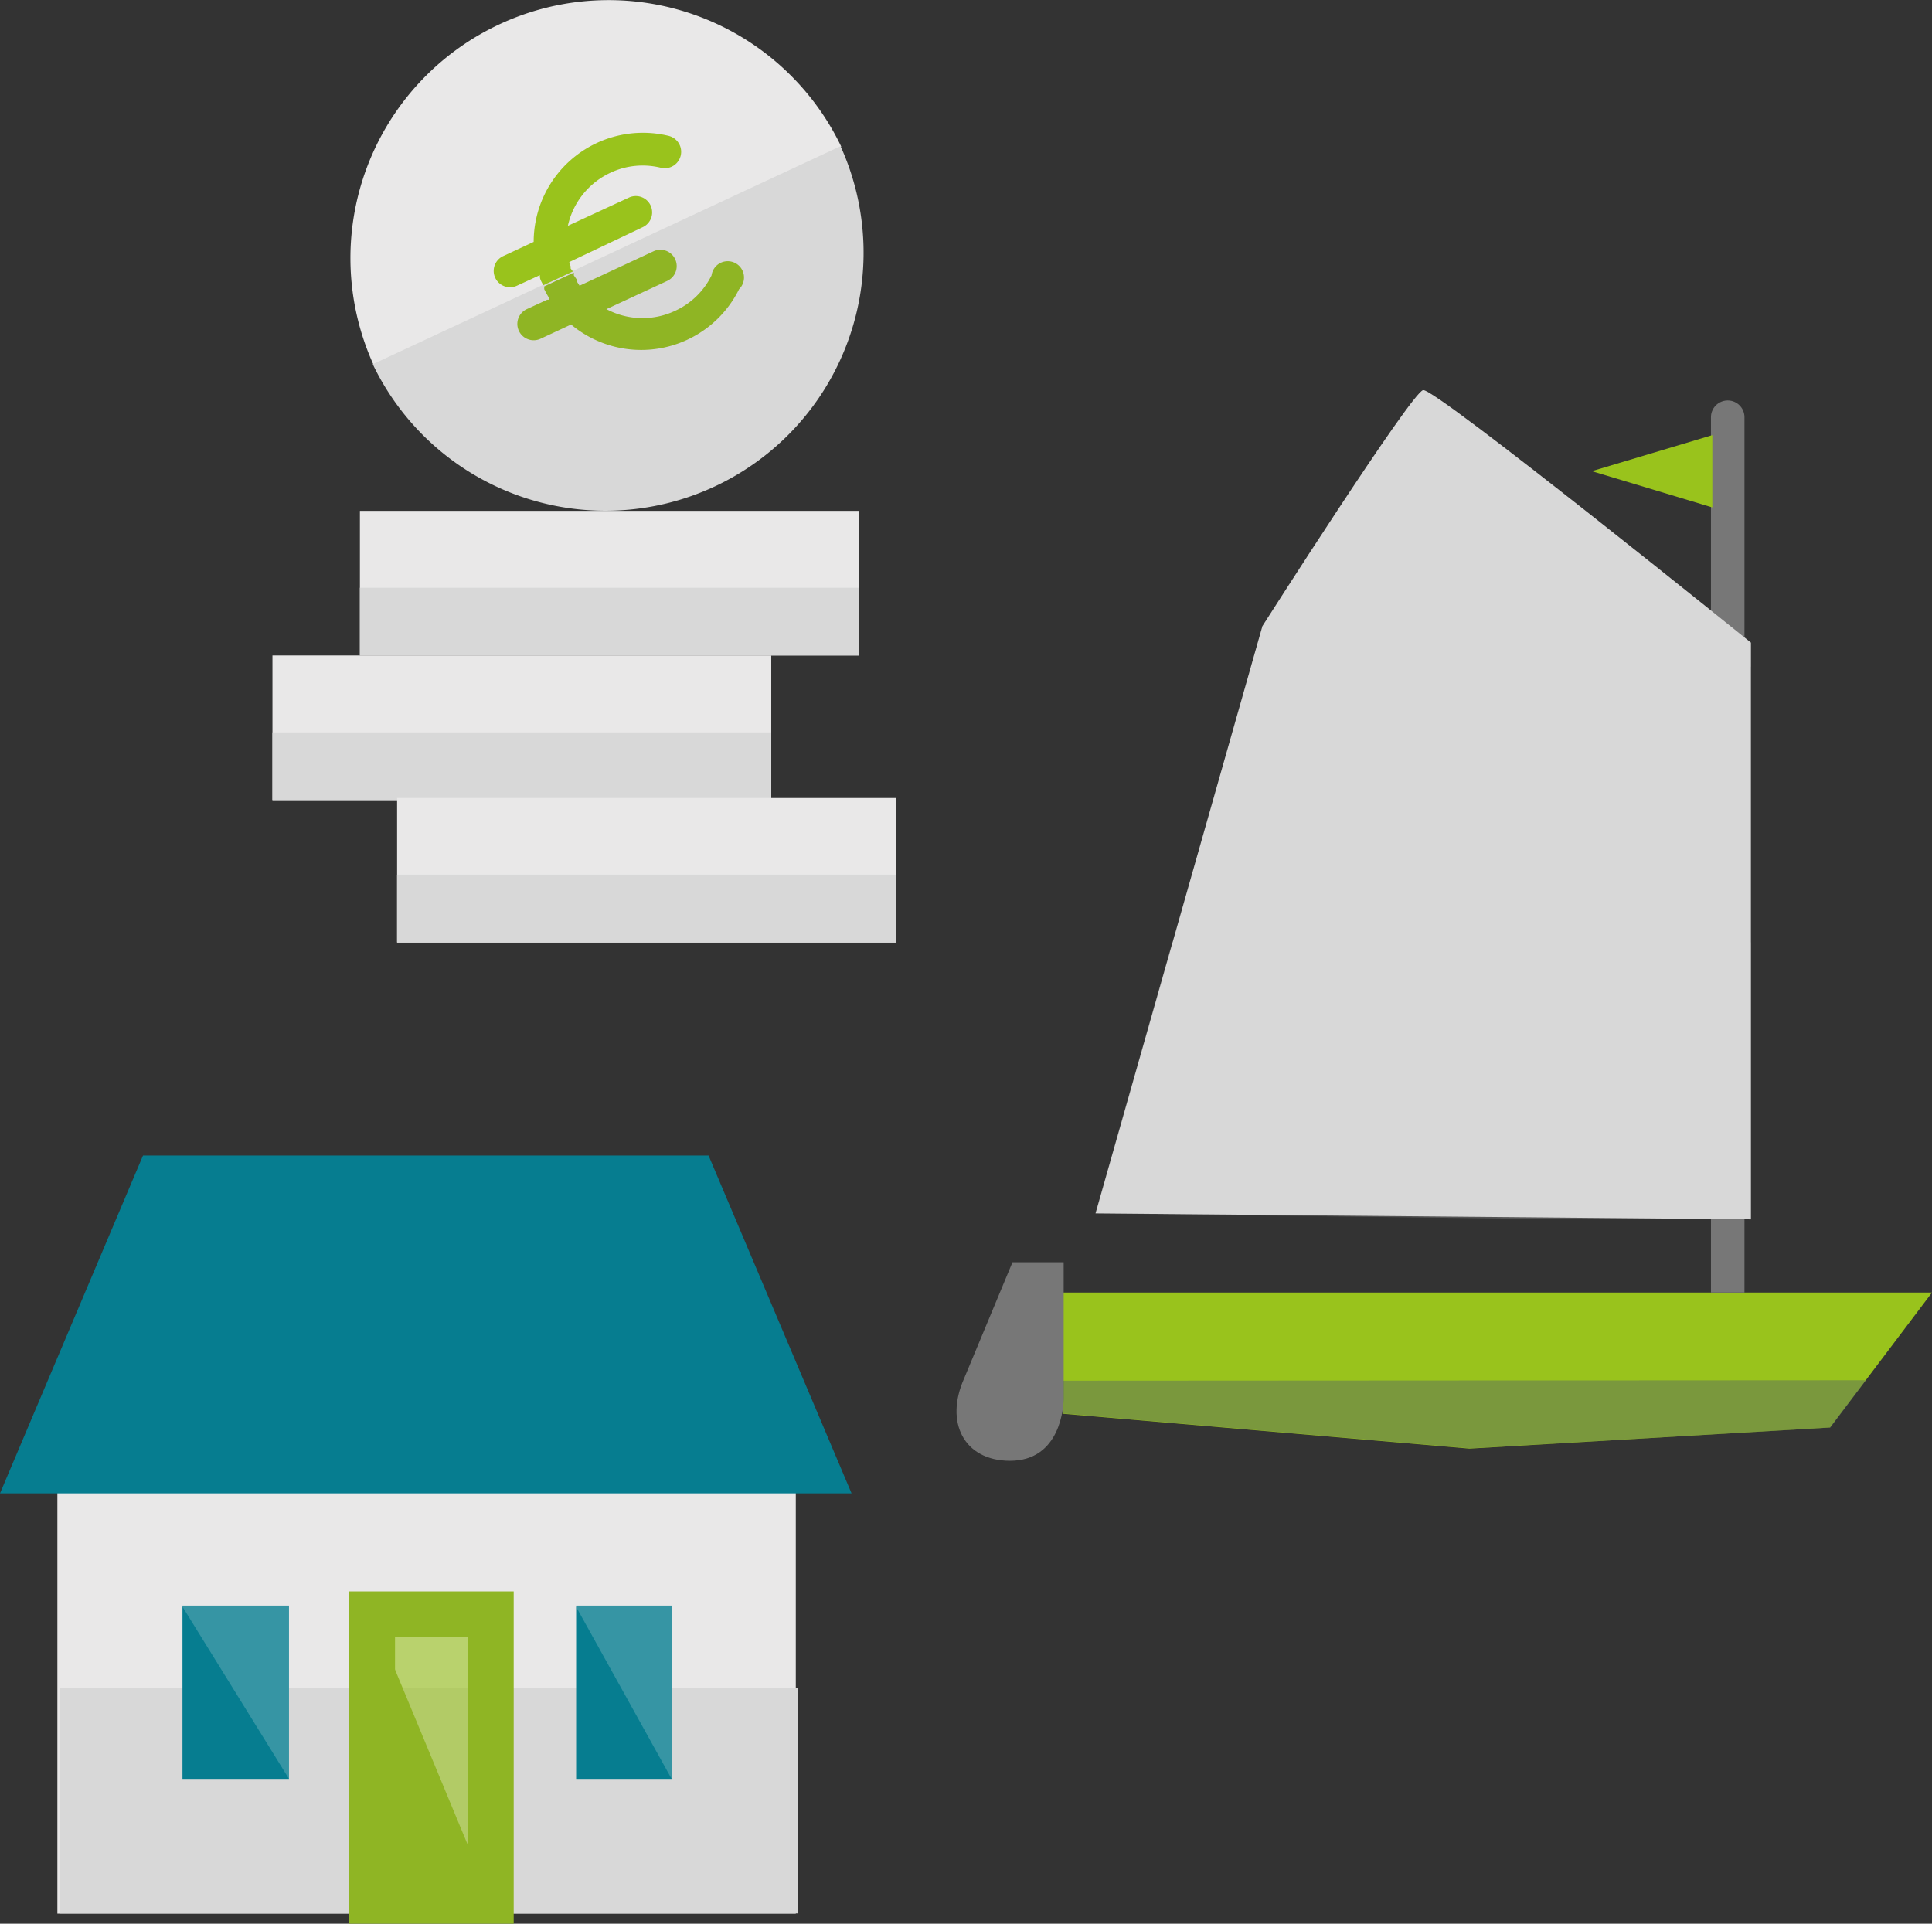 <svg xmlns="http://www.w3.org/2000/svg" viewBox="0 0 84.17 83.82"><rect x="0" y="0" width="84.17" height="83.82" fill="#333333" stroke="none"/><defs><style>.cls-1{isolation:isolate;}.cls-2{fill:#e9e8e8;}.cls-3{fill:#067d90;}.cls-11,.cls-4{fill:#d8d8d8;}.cls-5,.cls-9{fill:#99c31c;}.cls-5{opacity:0.6;}.cls-6{fill:#8fb524;}.cls-7{fill:none;stroke:#8fb524;stroke-miterlimit:10;stroke-width:2px;}.cls-11,.cls-12,.cls-7{mix-blend-mode:multiply;}.cls-8{fill:#f5f5f5;}.cls-11,.cls-8{opacity:0.2;}.cls-10{fill:#777;}.cls-12{fill:#4d5970;opacity:0.4;}</style></defs><title>Fichier 37</title><g class="cls-1"><g id="Calque_2" data-name="Calque 2"><g id="PART"><polygon class="cls-2" points="28.04 51.07 9.14 51.07 2.5 62.55 2.5 83.38 15.42 83.38 21.76 83.38 34.67 83.38 34.67 62.55 28.04 51.07"/><polygon class="cls-3" points="30.87 50.35 6.23 50.35 0 65.07 37.1 65.07 30.87 50.35"/><rect class="cls-4" x="2.59" y="73.56" width="32.17" height="9.81"/><rect class="cls-5" x="16.21" y="70.34" width="5.17" height="12.48"/><polygon class="cls-6" points="21.39 82.82 16.21 82.82 16.21 70.34 21.39 82.82"/><rect class="cls-7" x="16.21" y="70.34" width="5.17" height="12.48"/><rect class="cls-3" x="7.95" y="69.96" width="4.64" height="7.55"/><polygon class="cls-8" points="12.59 77.51 7.92 69.96 12.59 69.96 12.59 77.51"/><rect class="cls-3" x="25.1" y="69.96" width="4.16" height="7.55"/><polygon class="cls-8" points="29.26 77.51 25.07 69.96 29.26 69.96 29.26 77.51"/><polygon class="cls-9" points="84.17 56.32 46.29 56.32 46.29 61.6 64.02 63.12 79.73 62.2 84.17 56.32"/><path class="cls-10" d="M44,63.65c-2,0-2.85-1.67-2-3.58L44.11,55h2.23v5.92C46.34,61.28,46.21,63.65,44,63.65Z"/><path class="cls-10" d="M74.54,56.32V18.18a.73.73,0,0,1,1.46,0V56.32Z"/><path class="cls-4" d="M76.28,28S62.52,16.89,62,17s-7,10.28-7,10.28L47.73,52.87l28.55.26Z"/><polygon class="cls-11" points="47.72 52.87 66.61 53.11 76.28 53.11 76.28 41.06 51.07 41.06 47.72 52.87"/><path class="cls-11" d="M76.28,28S62.51,16.89,62,17s-7,10.28-7,10.28l-.5,1.77H76.28Z"/><polygon class="cls-9" points="69.35 20.53 74.6 22.11 74.6 18.96 69.35 20.53"/><polygon class="cls-12" points="46.32 61.59 64.04 63.11 79.75 62.2 81.29 60.14 46.32 60.16 46.32 61.59"/><rect class="cls-2" x="11.87" y="28.56" width="21.73" height="6.3"/><rect class="cls-4" x="11.87" y="31.91" width="21.73" height="2.95"/><rect class="cls-2" x="17.3" y="34.77" width="21.73" height="6.3"/><rect class="cls-4" x="17.3" y="38.11" width="21.73" height="2.95"/><rect class="cls-2" x="15.68" y="22.26" width="21.73" height="6.3"/><rect class="cls-4" x="15.68" y="25.61" width="21.73" height="2.95"/><path class="cls-2" d="M21.76,1.06a11.24,11.24,0,0,0-5.49,14.83l20.38-9.5A11.24,11.24,0,0,0,21.76,1.06Z"/><path class="cls-4" d="M31.13,21.2A11.24,11.24,0,0,0,36.62,6.37l-20.38,9.5A11.24,11.24,0,0,0,31.13,21.2Z"/><path class="cls-9" d="M24.86,11.7l0-.09-.06-.19v0L28,9.9a.71.71,0,0,0-.6-1.29L24.74,9.84a3.34,3.34,0,0,1,1.85-2.31,3.3,3.3,0,0,1,2.2-.22.71.71,0,0,0,.34-1.39,4.76,4.76,0,0,0-5.88,4.62h0l-1.33.62a.71.71,0,0,0,.6,1.29l1-.46,0,.06c0,.13.09.26.15.38l1.29-.6Z"/><path class="cls-6" d="M23.93,13l0,.06-.09,0-.89.41a.71.71,0,0,0,.6,1.29l1.33-.62h0a4.76,4.76,0,0,0,7.32-1.54A.71.71,0,1,0,31,12a3.3,3.3,0,0,1-1.58,1.54,3.34,3.34,0,0,1-3-.07l2.65-1.23a.71.71,0,1,0-.6-1.29l-3.22,1.5v0l-.11-.17,0-.08L25,12l0-.12-1.29.6,0,.12A4.76,4.76,0,0,0,23.93,13Z"/></g></g></g></svg>